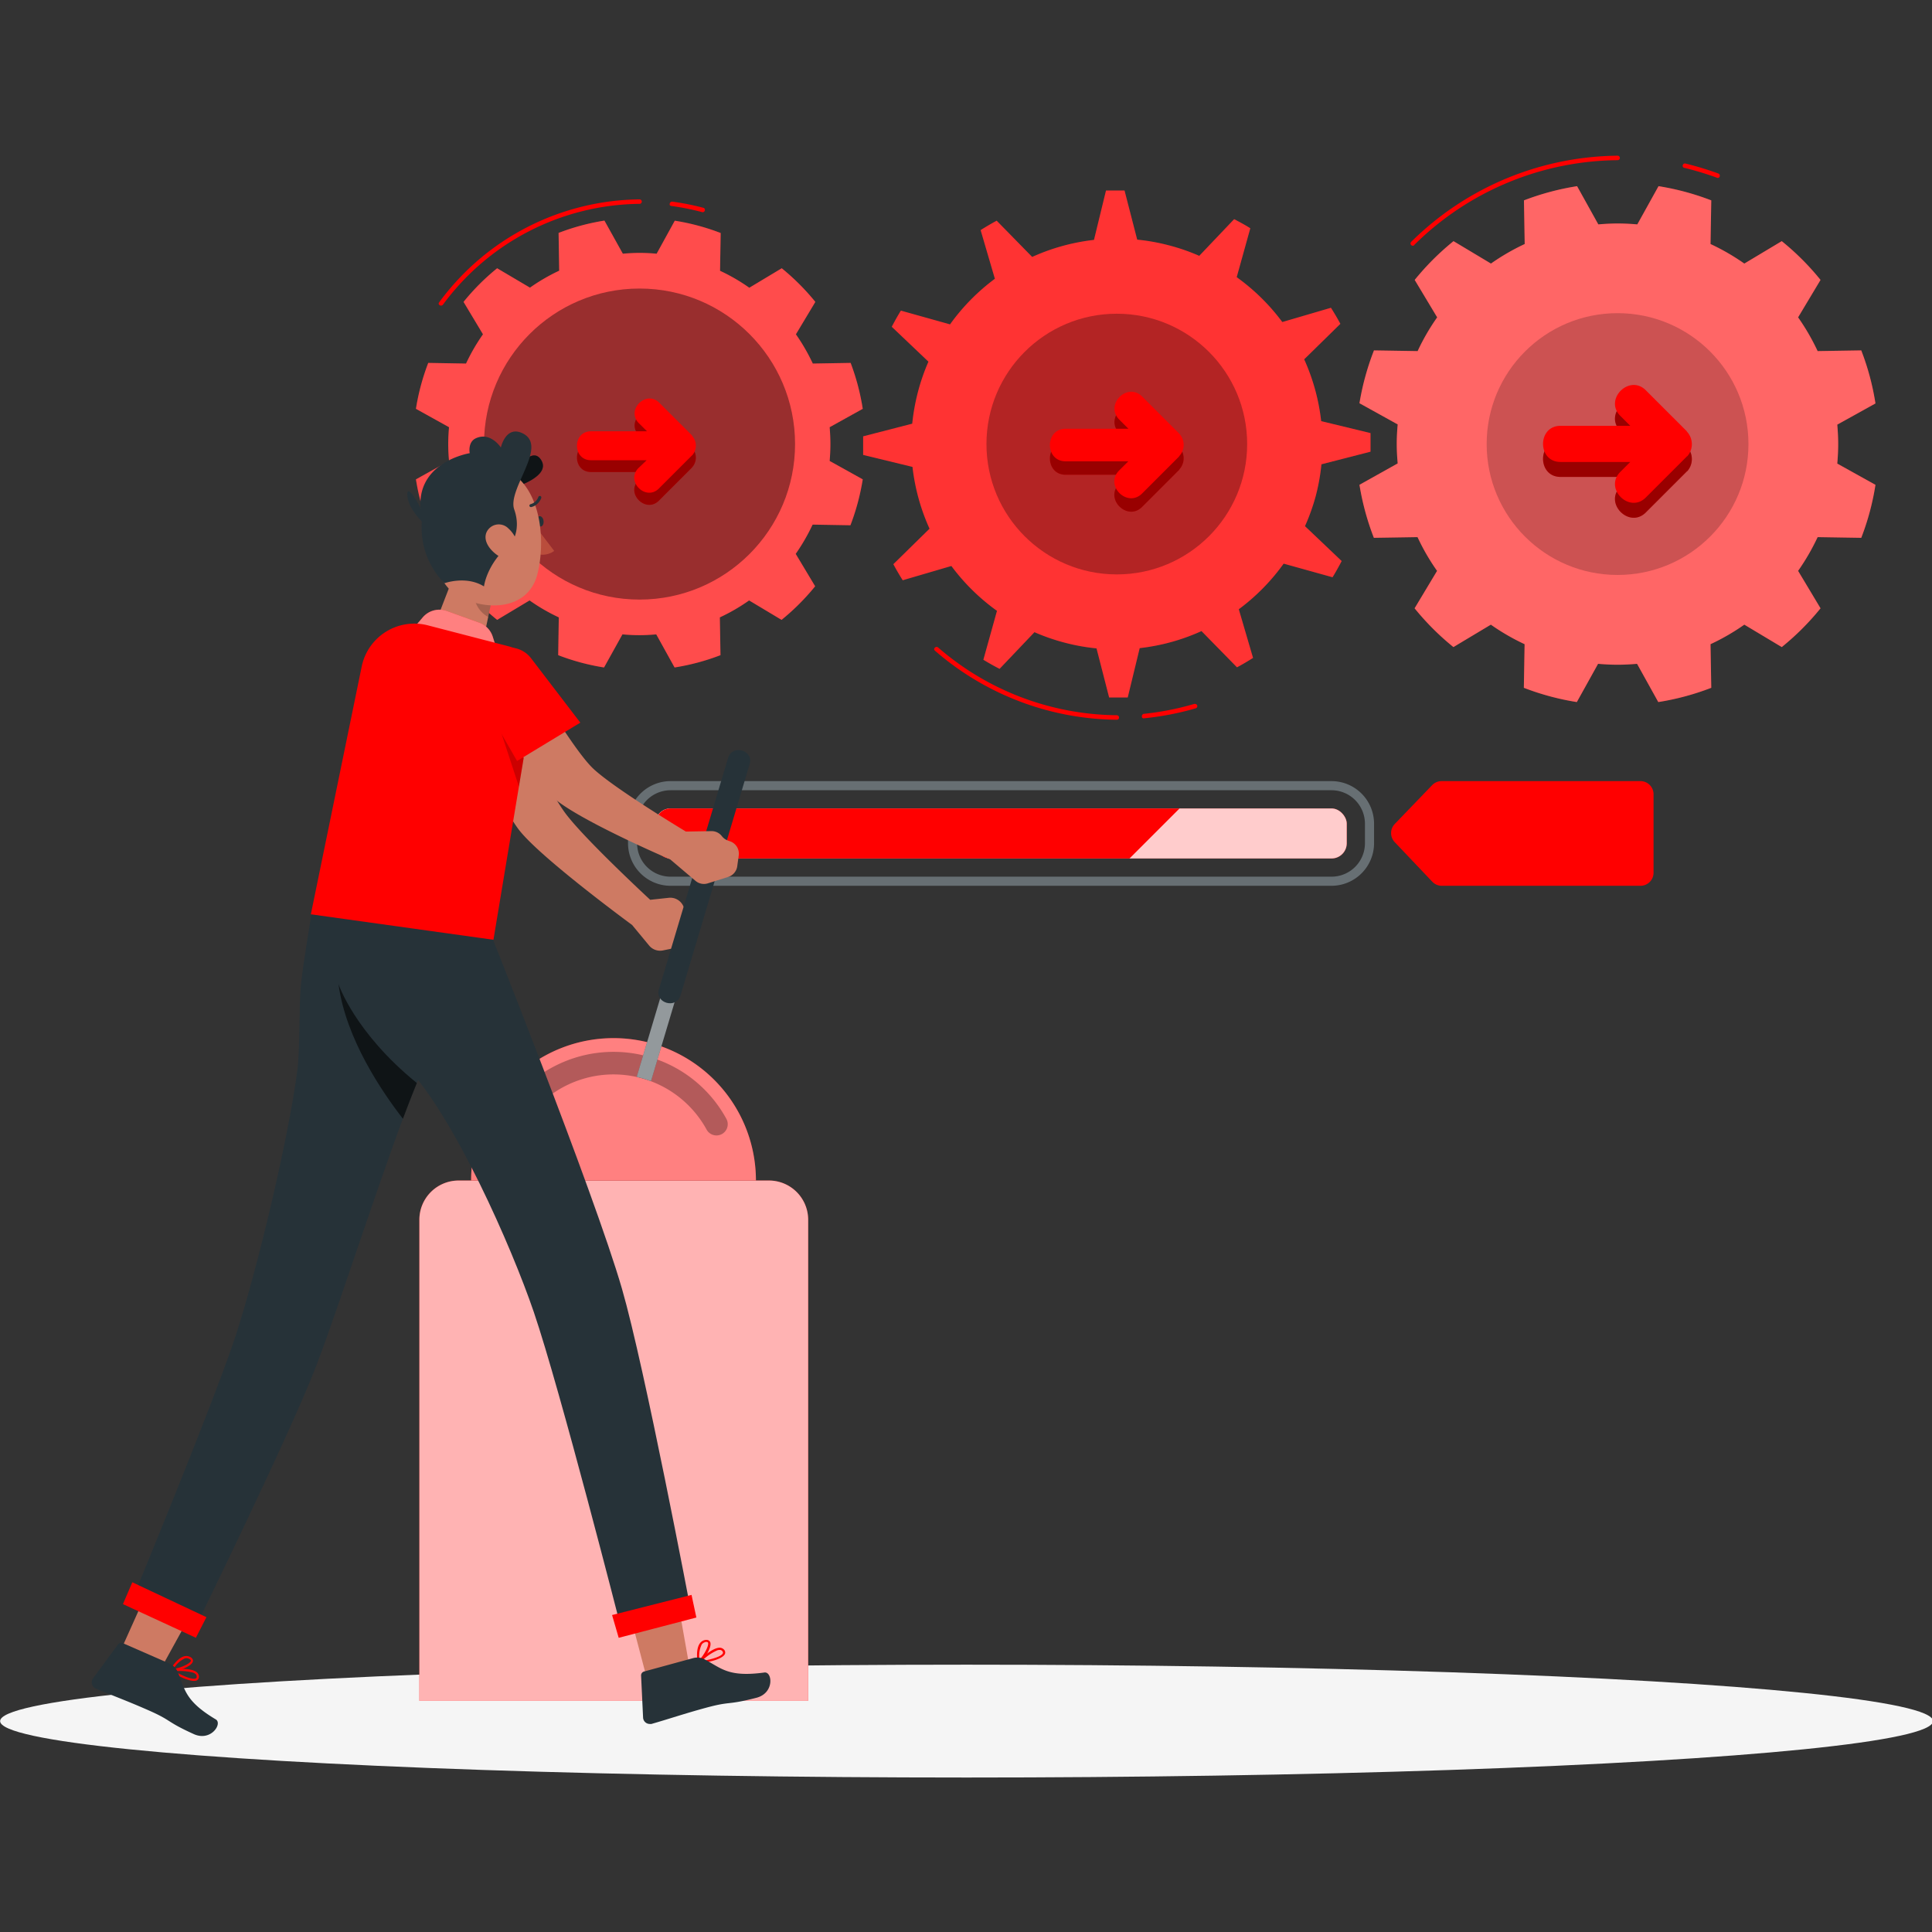 <?xml version="1.0" encoding="UTF-8"?>
<svg id="svg240" width="350" height="350" version="1.1" viewBox="0 0 350 350" xmlns="http://www.w3.org/2000/svg">
 <rect x="0" y="0" width="350" height="350" fill="#333333" stroke="none"/>
 <g id="g645" transform="matrix(.903 0 0 .903 -46.293 -60.594)">
  <g id="freepik--Shadow--inject-2">
   <ellipse id="freepik--path--inject-2" cx="245.18" cy="412.39" rx="193.89" ry="11.32" fill="#f5f5f5"/>
  </g>
  <g id="freepik--Process--inject-2">
   <rect id="rect85" x="182.74" y="229.29" width="138.71" height="10.04" rx="3.05" fill="#f00"/>
   <rect id="rect87" x="182.74" y="229.29" width="138.71" height="10.04" rx="3.05" fill="#fff" opacity=".8"/>
   <path id="path89" d="m318.39 244.81h-132.6a8.54 8.54 0 0 1-8.53-8.53v-3.94a8.54 8.54 0 0 1 8.53-8.53h132.6a8.55 8.55 0 0 1 8.54 8.53v3.94a8.55 8.55 0 0 1-8.54 8.53zm-132.6-19.17a6.72 6.72 0 0 0-6.71 6.7v3.94a6.71 6.71 0 0 0 6.71 6.7h132.6a6.71 6.71 0 0 0 6.71-6.7v-3.94a6.72 6.72 0 0 0-6.71-6.7z" fill="#263238"/>
   <g id="g93" opacity=".3">
    <path id="path91" d="m318.39 244.81h-132.6a8.54 8.54 0 0 1-8.53-8.53v-3.94a8.54 8.54 0 0 1 8.53-8.53h132.6a8.55 8.55 0 0 1 8.54 8.53v3.94a8.55 8.55 0 0 1-8.54 8.53zm-132.6-19.17a6.72 6.72 0 0 0-6.71 6.7v3.94a6.71 6.71 0 0 0 6.71 6.7h132.6a6.71 6.71 0 0 0 6.71-6.7v-3.94a6.72 6.72 0 0 0-6.71-6.7z" fill="#fff"/>
   </g>
   <path id="path95" d="m287.91 229.29h-102.12a3.06 3.06 0 0 0-3 3.05v3.94a3.06 3.06 0 0 0 3 3.05h92.08z" fill="#f00"/>
   <path id="path97" d="m380.39 244.81h-39.87a2.62 2.62 0 0 1-1.91-0.82l-7.54-7.94a2.63 2.63 0 0 1 0-3.63l7.52-7.81a2.65 2.65 0 0 1 1.89-0.8h39.89a2.63 2.63 0 0 1 2.63 2.63v15.75a2.62 2.62 0 0 1-2.61 2.62z" fill="#f00"/>
  </g>
  <g id="freepik--gear-3--inject-2">
   <path id="path106" d="m424.67 137.4-8.75 0.14a45 45 0 0 0-3.92-6.77l4.5-7.51a52 52 0 0 0-7.78-7.78l-7.51 4.5a44.27 44.27 0 0 0-6.78-3.92l0.15-8.76a52.36 52.36 0 0 0-10.58-2.85l-4.26 7.67c-1.29-0.11-2.59-0.18-3.91-0.18s-2.62 0.07-3.91 0.18l-4.26-7.67a52.54 52.54 0 0 0-10.66 2.85l0.15 8.76a44.17 44.17 0 0 0-6.77 3.92l-7.51-4.5a52.57 52.57 0 0 0-7.79 7.78l4.51 7.51a43.36 43.36 0 0 0-3.92 6.77l-8.76-0.14a52.36 52.36 0 0 0-2.91 10.6l7.67 4.25c-0.12 1.29-0.19 2.6-0.19 3.91s0.07 2.63 0.19 3.91l-7.67 4.29a52.36 52.36 0 0 0 2.89 10.64l8.76-0.14a43.36 43.36 0 0 0 3.92 6.77l-4.51 7.51a52.57 52.57 0 0 0 7.79 7.78l7.51-4.5a44.17 44.17 0 0 0 6.77 3.92l-0.15 8.75a51.91 51.91 0 0 0 10.63 2.86l4.26-7.67c1.29 0.11 2.59 0.18 3.91 0.18s2.62-0.07 3.91-0.18l4.26 7.67a51.74 51.74 0 0 0 10.63-2.86l-0.15-8.75a44.27 44.27 0 0 0 6.78-3.92l7.51 4.5a52 52 0 0 0 7.78-7.78l-4.5-7.51a45 45 0 0 0 3.92-6.77l8.75 0.14a51.09 51.09 0 0 0 2.85-10.63l-7.66-4.26c0.11-1.28 0.18-2.59 0.18-3.91s-0.07-2.62-0.18-3.91l7.66-4.25a51.09 51.09 0 0 0-2.85-10.64z" fill="#f00"/>
   <path id="path108" d="m424.67 137.4-8.75 0.14a45 45 0 0 0-3.92-6.77l4.5-7.51a52 52 0 0 0-7.78-7.78l-7.51 4.5a44.27 44.27 0 0 0-6.78-3.92l0.15-8.76a52.36 52.36 0 0 0-10.58-2.85l-4.26 7.67c-1.29-0.11-2.59-0.18-3.91-0.18s-2.62 0.07-3.91 0.18l-4.26-7.67a52.54 52.54 0 0 0-10.66 2.85l0.15 8.76a44.17 44.17 0 0 0-6.77 3.92l-7.51-4.5a52.57 52.57 0 0 0-7.79 7.78l4.51 7.51a43.36 43.36 0 0 0-3.92 6.77l-8.76-0.14a52.36 52.36 0 0 0-2.91 10.6l7.67 4.25c-0.12 1.29-0.19 2.6-0.19 3.91s0.07 2.63 0.19 3.91l-7.67 4.29a52.36 52.36 0 0 0 2.89 10.64l8.76-0.14a43.36 43.36 0 0 0 3.92 6.77l-4.51 7.51a52.57 52.57 0 0 0 7.79 7.78l7.51-4.5a44.17 44.17 0 0 0 6.77 3.92l-0.15 8.75a51.91 51.91 0 0 0 10.63 2.86l4.26-7.67c1.29 0.11 2.59 0.18 3.91 0.18s2.62-0.07 3.91-0.18l4.26 7.67a51.74 51.74 0 0 0 10.63-2.86l-0.15-8.75a44.27 44.27 0 0 0 6.78-3.92l7.51 4.5a52 52 0 0 0 7.78-7.78l-4.5-7.51a45 45 0 0 0 3.92-6.77l8.75 0.14a51.09 51.09 0 0 0 2.85-10.63l-7.66-4.26c0.11-1.28 0.18-2.59 0.18-3.91s-0.07-2.62-0.18-3.91l7.66-4.25a51.09 51.09 0 0 0-2.85-10.64z" fill="#fff" opacity=".4"/>
   <circle id="circle110" cx="375.78" cy="156.19" r="26.26" opacity=".2"/>
   <path id="path112" d="m389.75 161.65a3.67 3.67 0 0 0 0-4.89l-0.07-0.08v-0.05q-4.11-4.11-8.23-8.23c-3.3-3.3-8.43 1.82-5.12 5.13l2 2h-14c-4.66 0-4.67 7.25 0 7.25h14l-2 2c-3.31 3.31 1.82 8.43 5.12 5.13l8.23-8.23v-0.06z" fill="#f00"/>
   <path id="path114" d="m389.75 161.65a3.67 3.67 0 0 0 0-4.89l-0.07-0.08v-0.05q-4.11-4.11-8.23-8.23c-3.3-3.3-8.43 1.82-5.12 5.13l2 2h-14c-4.66 0-4.67 7.25 0 7.25h14l-2 2c-3.31 3.31 1.82 8.43 5.12 5.13l8.23-8.23v-0.06z" opacity=".4"/>
   <path id="path116" d="m389.75 158.65a3.67 3.67 0 0 0 0-4.89l-0.07-0.08v-0.05q-4.11-4.11-8.23-8.23c-3.3-3.3-8.43 1.82-5.12 5.13l2 2h-14c-4.66 0-4.67 7.25 0 7.25h14l-2 2c-3.31 3.31 1.82 8.43 5.12 5.13l8.23-8.23v-0.06z" fill="#f00"/>
   <path id="path118" d="m389.16 100.77a62.56 62.56 0 0 1 6.59 2c0.54 0.2 0.78-0.67 0.24-0.86a62.61 62.61 0 0 0-6.59-2c-0.56-0.13-0.8 0.74-0.24 0.87z" fill="#f00"/>
   <path id="path120" d="m335 116.24a58.64 58.64 0 0 1 40.79-17 0.45 0.45 0 0 0 0-0.9 59.63 59.63 0 0 0-41.43 17.3 0.453 0.453 0 0 0 0.64 0.64z" fill="#f00"/>
  </g>
  <g id="freepik--gear-2--inject-2">
   <path id="path123" d="m315.23 166.61a40.46 40.46 0 0 0 1.14-6.36l9.85-2.53v-3.73l-9.9-2.4a41.35 41.35 0 0 0-3.41-12.4l7.26-7.12c-0.59-1.1-1.22-2.17-1.89-3.22l-9.76 2.86a41.53 41.53 0 0 0-9.15-9l2.73-9.81c-1-0.65-2.14-1.25-3.24-1.83l-7 7.36a41 41 0 0 0-6.1-2.11 40.54 40.54 0 0 0-6.35-1.14l-2.54-9.85h-3.72l-2.41 9.9a41.24 41.24 0 0 0-12.4 3.42l-7.12-7.27c-1.1 0.59-2.17 1.22-3.22 1.89l2.86 9.76a41.53 41.53 0 0 0-9 9.15l-9.86-2.76c-0.65 1.05-1.25 2.14-1.83 3.24l7.36 7a40.89 40.89 0 0 0-2.11 6.09 41.74 41.74 0 0 0-1.14 6.35l-9.85 2.54v3.73l9.9 2.4a41.24 41.24 0 0 0 3.42 12.4l-7.26 7.12c0.59 1.1 1.21 2.17 1.88 3.22l9.76-2.86a41.53 41.53 0 0 0 9.15 9l-2.73 9.81c1.05 0.65 2.14 1.25 3.25 1.83l7-7.36a40.89 40.89 0 0 0 6.09 2.11 40.46 40.46 0 0 0 6.36 1.14l2.53 9.85h3.73l2.4-9.9a41.08 41.08 0 0 0 12.4-3.42l7.12 7.27c1.1-0.59 2.17-1.22 3.22-1.89l-2.86-9.76a41.31 41.31 0 0 0 9-9.15l9.81 2.73c0.65-1.05 1.25-2.14 1.83-3.25l-7.36-7a40.89 40.89 0 0 0 2.16-6.05z" fill="#f00"/>
   <path id="path125" d="m315.23 166.61a40.46 40.46 0 0 0 1.14-6.36l9.85-2.53v-3.73l-9.9-2.4a41.35 41.35 0 0 0-3.41-12.4l7.26-7.12c-0.59-1.1-1.22-2.17-1.89-3.22l-9.76 2.86a41.53 41.53 0 0 0-9.15-9l2.73-9.81c-1-0.65-2.14-1.25-3.24-1.83l-7 7.36a41 41 0 0 0-6.1-2.11 40.54 40.54 0 0 0-6.35-1.14l-2.54-9.85h-3.72l-2.41 9.9a41.24 41.24 0 0 0-12.4 3.42l-7.12-7.27c-1.1 0.59-2.17 1.22-3.22 1.89l2.86 9.76a41.53 41.53 0 0 0-9 9.15l-9.86-2.76c-0.65 1.05-1.25 2.14-1.83 3.24l7.36 7a40.89 40.89 0 0 0-2.11 6.09 41.74 41.74 0 0 0-1.14 6.35l-9.85 2.54v3.73l9.9 2.4a41.24 41.24 0 0 0 3.42 12.4l-7.26 7.12c0.59 1.1 1.21 2.17 1.88 3.22l9.76-2.86a41.53 41.53 0 0 0 9.15 9l-2.73 9.81c1.05 0.65 2.14 1.25 3.25 1.83l7-7.36a40.89 40.89 0 0 0 6.09 2.11 40.46 40.46 0 0 0 6.36 1.14l2.53 9.85h3.73l2.4-9.9a41.08 41.08 0 0 0 12.4-3.42l7.12 7.27c1.1-0.59 2.17-1.22 3.22-1.89l-2.86-9.76a41.31 41.31 0 0 0 9-9.15l9.81 2.73c0.65-1.05 1.25-2.14 1.83-3.25l-7.36-7a40.89 40.89 0 0 0 2.16-6.05z" fill="#fff" opacity=".2"/>
   <circle id="circle127" cx="275.32" cy="156.19" r="26.15" opacity=".3"/>
   <path id="path129" d="m287.89 161.25a3.3 3.3 0 0 0 0-4.4l-0.06-0.07-7.41-7.41c-3-3-7.58 1.64-4.61 4.61 0.61 0.62 1.23 1.23 1.84 1.84h-12.6c-4.2 0-4.21 6.53 0 6.53h12.58c-0.61 0.61-1.23 1.22-1.84 1.84-3 3 1.64 7.58 4.61 4.61l7.41-7.41z" fill="#f00"/>
   <path id="path131" d="m287.89 161.25a3.3 3.3 0 0 0 0-4.4l-0.06-0.07-7.41-7.41c-3-3-7.58 1.64-4.61 4.61 0.61 0.62 1.23 1.23 1.84 1.84h-12.6c-4.2 0-4.21 6.53 0 6.53h12.58c-0.61 0.61-1.23 1.22-1.84 1.84-3 3 1.64 7.58 4.61 4.61l7.41-7.41z" opacity=".4"/>
   <path id="path133" d="m287.89 158.55a3.3 3.3 0 0 0 0-4.4l-0.06-0.07-7.41-7.41c-3-3-7.58 1.64-4.61 4.61 0.61 0.62 1.23 1.23 1.84 1.84h-12.6c-4.2 0-4.21 6.53 0 6.53h12.58c-0.61 0.61-1.23 1.22-1.84 1.84-3 3 1.64 7.58 4.61 4.61l7.41-7.41a0.1 0.1 0 0 0 0-0.05z" fill="#f00"/>
   <path id="path135" d="m275.32 210.59a55.42 55.42 0 0 1-35.85-13.59c-0.44-0.38-1.08 0.26-0.64 0.64a56.43 56.43 0 0 0 36.49 13.86 0.45 0.45 0 0 0 0-0.9z" fill="#f00"/>
   <path id="path137" d="m290.9 208.31a56.42 56.42 0 0 1-10.13 2c-0.57 0.06-0.57 1 0 0.9a58.18 58.18 0 0 0 10.37-2 0.451 0.451 0 0 0-0.24-0.87z" fill="#f00"/>
  </g>
  <g id="freepik--gear-1--inject-2">
   <path id="path140" d="m221.92 139.91-7.59 0.13a39.27 39.27 0 0 0-3.39-5.87l3.9-6.5a46.25 46.25 0 0 0-6.74-6.75l-6.51 3.91a37.54 37.54 0 0 0-5.87-3.4l0.13-7.58a45 45 0 0 0-9.21-2.47l-3.64 6.62c-1.12-0.1-2.25-0.16-3.39-0.16s-2.27 0.06-3.39 0.16l-3.69-6.64a44.88 44.88 0 0 0-9.2 2.47l0.12 7.58a37.9 37.9 0 0 0-5.86 3.4l-6.59-3.89a45.28 45.28 0 0 0-6.74 6.75l3.9 6.5a38.47 38.47 0 0 0-3.4 5.87l-7.58-0.13a45.14 45.14 0 0 0-2.47 9.21l6.64 3.69c-0.1 1.11-0.16 2.24-0.16 3.38s0.06 2.27 0.16 3.39l-6.64 3.69a45.14 45.14 0 0 0 2.47 9.21l7.58-0.13a38.47 38.47 0 0 0 3.4 5.87l-3.9 6.5a44.74 44.74 0 0 0 6.74 6.74l6.51-3.9a37.9 37.9 0 0 0 5.86 3.4l-0.12 7.58a44.88 44.88 0 0 0 9.2 2.47l3.69-6.64c1.12 0.1 2.25 0.16 3.39 0.16s2.27-0.06 3.39-0.16l3.68 6.64a45 45 0 0 0 9.21-2.47l-0.13-7.58a37.54 37.54 0 0 0 5.87-3.4l6.51 3.9a45.69 45.69 0 0 0 6.74-6.74l-3.9-6.5a39.27 39.27 0 0 0 3.39-5.87l7.59 0.13a45.8 45.8 0 0 0 2.47-9.21l-6.64-3.69c0.09-1.12 0.15-2.24 0.15-3.39s-0.06-2.27-0.15-3.38l6.64-3.69a45.8 45.8 0 0 0-2.43-9.21z" fill="#f00"/>
   <path id="path142" d="m221.92 139.91-7.59 0.13a39.27 39.27 0 0 0-3.39-5.87l3.9-6.5a46.25 46.25 0 0 0-6.74-6.75l-6.51 3.91a37.54 37.54 0 0 0-5.87-3.4l0.13-7.58a45 45 0 0 0-9.21-2.47l-3.64 6.62c-1.12-0.1-2.25-0.16-3.39-0.16s-2.27 0.06-3.39 0.16l-3.69-6.64a44.88 44.88 0 0 0-9.2 2.47l0.12 7.58a37.9 37.9 0 0 0-5.86 3.4l-6.59-3.89a45.28 45.28 0 0 0-6.74 6.75l3.9 6.5a38.47 38.47 0 0 0-3.4 5.87l-7.58-0.13a45.14 45.14 0 0 0-2.47 9.21l6.64 3.69c-0.1 1.11-0.16 2.24-0.16 3.38s0.06 2.27 0.16 3.39l-6.64 3.69a45.14 45.14 0 0 0 2.47 9.21l7.58-0.13a38.47 38.47 0 0 0 3.4 5.87l-3.9 6.5a44.74 44.74 0 0 0 6.74 6.74l6.51-3.9a37.9 37.9 0 0 0 5.86 3.4l-0.12 7.58a44.88 44.88 0 0 0 9.2 2.47l3.69-6.64c1.12 0.1 2.25 0.16 3.39 0.16s2.27-0.06 3.39-0.16l3.68 6.64a45 45 0 0 0 9.21-2.47l-0.13-7.58a37.54 37.54 0 0 0 5.87-3.4l6.51 3.9a45.69 45.69 0 0 0 6.74-6.74l-3.9-6.5a39.27 39.27 0 0 0 3.39-5.87l7.59 0.13a45.8 45.8 0 0 0 2.47-9.21l-6.64-3.69c0.09-1.12 0.15-2.24 0.15-3.39s-0.06-2.27-0.15-3.38l6.64-3.69a45.8 45.8 0 0 0-2.43-9.21z" fill="#fff" opacity=".3"/>
   <circle id="circle144" cx="179.57" cy="156.19" r="31.2" opacity=".4"/>
   <path id="path146" d="m190.12 160.86a2.93 2.93 0 0 0 0-3.91v-0.07l-6.59-6.58c-2.64-2.64-6.74 1.46-4.1 4.1l1.57 1.6h-11.18c-3.74 0-3.74 5.8 0 5.8h11.18l-1.64 1.64c-2.64 2.64 1.46 6.74 4.1 4.1l6.59-6.59z" fill="#f00"/>
   <path id="path148" d="m190.12 160.86a2.93 2.93 0 0 0 0-3.91v-0.07l-6.59-6.58c-2.64-2.64-6.74 1.46-4.1 4.1l1.57 1.6h-11.18c-3.74 0-3.74 5.8 0 5.8h11.18l-1.64 1.64c-2.64 2.64 1.46 6.74 4.1 4.1l6.59-6.59z" opacity=".4"/>
   <path id="path150" d="m190.12 158.46a2.93 2.93 0 0 0 0-3.91v-0.07l-6.59-6.58c-2.64-2.64-6.74 1.46-4.1 4.1l1.64 1.63h-11.25c-3.74 0-3.74 5.8 0 5.8h11.18l-1.64 1.57c-2.64 2.64 1.46 6.74 4.1 4.1l6.59-6.59z" fill="#f00"/>
   <path id="path152" d="m140.13 128.23a49.57 49.57 0 0 1 39.44-20.23 0.45 0.45 0 0 0 0-0.9 50.49 50.49 0 0 0-40.21 20.67c-0.35 0.46 0.43 0.91 0.77 0.45z" fill="#f00"/>
   <path id="path154" d="m185.93 108.42a51.92 51.92 0 0 1 6.2 1.24c0.56 0.14 0.8-0.73 0.24-0.87a50 50 0 0 0-6.2-1.23c-0.56-0.08-0.81 0.79-0.24 0.86z" fill="#f00"/>
  </g>
  <g id="freepik--Character--inject-2">
   <path id="path157" d="m150.62 204s9.7 20.24 13.94 26.08c3.67 5.07 17.15 17.54 17.15 17.54l3.72-0.4a2.85 2.85 0 0 1 2.85 1.53l0.42 0.81a2.85 2.85 0 0 0 0.68 0.86l0.66 0.57a2.85 2.85 0 0 1 0.72 3.41l-0.51 1a2.84 2.84 0 0 1-2 1.56l-4 0.82a2.86 2.86 0 0 1-2.77-1l-3.4-4.11s-17.94-13.15-22.54-18.88c-3.71-4.62-11-21-11-21z" fill="#ce7a63"/>
   <path id="path159" d="m202.92 303.94a28.57 28.57 0 1 0-57.14 0z" fill="#f00"/>
   <path id="path161" d="m202.92 303.94a28.57 28.57 0 1 0-57.14 0z" fill="#fff" opacity=".5"/>
   <g id="g165" opacity=".3">
    <path id="path163" d="m195.9 294.71a2.26 2.26 0 0 1-2.88-1 21.29 21.29 0 0 0-37.34 0 2.27 2.27 0 0 1-2.88 1 2.24 2.24 0 0 1-1.11-3.11 25.79 25.79 0 0 1 45.32 0 2.25 2.25 0 0 1-1.11 3.11z"/>
   </g>
   <path id="path167" d="m198.05 219.37-19.05 63.78a21.53 21.53 0 0 1 2.87 0.85q7.94-26.55 15.86-53.1l3.21-10.73c0.56-1.86-2.34-2.65-2.89-0.8z" fill="#263238"/>
   <g id="g171" opacity=".5">
    <path id="path169" d="m198.05 219.37-19.05 63.78a21.53 21.53 0 0 1 2.87 0.85q7.94-26.55 15.86-53.1l3.21-10.73c0.56-1.86-2.34-2.65-2.89-0.8z" fill="#fff"/>
   </g>
   <path id="path173" d="m187.8 266.79q6.93-23.22 13.87-46.42c0.83-2.78-3.52-4-4.34-1.2q-6.95 23.21-13.87 46.42c-0.83 2.78 3.51 4 4.34 1.2z" fill="#263238"/>
   <path id="path175" d="m143.26 303.94h62.27a7.87 7.87 0 0 1 7.87 7.87v96.51h-78v-96.51a7.87 7.87 0 0 1 7.86-7.87z" fill="#f00"/>
   <path id="path177" d="m143.26 303.94h62.27a7.87 7.87 0 0 1 7.87 7.87v96.51h-78v-96.51a7.87 7.87 0 0 1 7.86-7.87z" fill="#fff" opacity=".7"/>
   <polygon id="polygon179" points="181.39 405.17 189.82 402.83 186.22 382.5 176.39 386.17" fill="#ce7a63"/>
   <path id="path181" d="m191.47 400.79a0.25 0.25 0 0 1-0.22-0.13 0.22 0.22 0 0 1 0.05-0.25c0.11-0.12 2.74-2.74 4.34-2.74a1.16 1.16 0 0 1 0.8 0.31 0.83 0.83 0 0 1 0.27 0.92c-0.24 0.58-1.33 1.09-2.44 1.39a16.6 16.6 0 0 1-2.8 0.5zm0.61-0.47c1.72-0.25 4-0.88 4.22-1.57 0-0.09 0.06-0.23-0.17-0.45a0.61 0.61 0 0 0-0.49-0.19 1.42 1.42 0 0 0-0.42 0.06 10.09 10.09 0 0 0-3.14 2.15z" fill="#f00"/>
   <path id="path183" d="m191.36 400.8a0.19 0.19 0 0 1-0.15-0.16c0-0.12-0.44-2.59 0.45-3.83a1.65 1.65 0 0 1 1.07-0.69c0.6-0.1 0.86 0.15 1 0.39 0.47 0.95-1.15 3.47-2.09 4.23a0.12 0.12 0 0 1-0.09 0 0.17 0.17 0 0 1-0.19 0.06zm1.34-4.24a1.16 1.16 0 0 0-0.66 0.47 5.2 5.2 0 0 0-0.44 3.06c0.93-1 1.93-2.85 1.71-3.44 0 0-0.1-0.2-0.49-0.13h-0.12z" fill="#f00"/>
   <path id="path185" d="m190.22 399.78-9.74 2.66a0.81 0.81 0 0 0-0.6 0.82l0.4 8.41a1.34 1.34 0 0 0 1.4 1.29 0.86 0.86 0 0 0 0.28 0c3.5-1 6.57-2.06 10.95-3.25 5.16-1.4 4-0.43 10.11-2 3.66-0.95 3.2-5.29 1.6-5.07-7.34 1-8.66-0.9-12.09-2.69a3.23 3.23 0 0 0-2.31-0.17z" fill="#263238"/>
   <polygon id="polygon187" points="74.93 399.46 82.96 402.94 92.92 384.85 82.97 381.53" fill="#ce7a63"/>
   <path id="path189" d="m85.53 402.38a0.22 0.22 0 0 1-0.09-0.24 0.2 0.2 0 0 1 0.19-0.16c0.16 0 3.86-0.41 5.1 0.6a1.15 1.15 0 0 1 0.43 0.74 0.83 0.83 0 0 1-0.37 0.88c-0.55 0.3-1.72 0-2.77-0.44a16.79 16.79 0 0 1-2.49-1.38zm0.77 0c1.49 0.89 3.63 1.81 4.27 1.43 0.08 0 0.19-0.14 0.15-0.45a0.61 0.61 0 0 0-0.27-0.45 1.25 1.25 0 0 0-0.37-0.22 10.25 10.25 0 0 0-3.78-0.3z" fill="#f00"/>
   <path id="path191" d="m85.43 402.32a0.2 0.2 0 0 1 0-0.22c0-0.1 1.28-2.29 2.75-2.7a1.65 1.65 0 0 1 1.27 0.14c0.53 0.3 0.58 0.66 0.5 0.9-0.24 1-3.08 2-4.29 2a0.16 0.16 0 0 1-0.09 0 0.21 0.21 0 0 1-0.14-0.12zm3.71-2.45a1.08 1.08 0 0 0-0.81-0.05 5.1 5.1 0 0 0-2.26 2.1c1.32-0.16 3.29-1 3.49-1.61 0-0.06 0-0.21-0.3-0.4h-0.12z" fill="#f00"/>
   <path id="path193" d="m85.18 400.81-9.25-4.05a0.83 0.83 0 0 0-1 0.26l-5 6.8a1.36 1.36 0 0 0 0.28 1.89 2 2 0 0 0 0.25 0.14c3.36 1.41 6.4 2.52 10.55 4.35 4.9 2.15 3.4 2.19 9.12 4.79 3.45 1.57 5.82-2.1 4.43-2.94-6.36-3.79-6.17-6.13-7.71-9.68a3.24 3.24 0 0 0-1.67-1.56z" fill="#263238"/>
   <path id="path195" d="m154.79 164.77s6.85-2.1 5.13-5.23c-1.5-2.71-4 0.56-4 0.56z" fill="#263238"/>
   <path id="path197" d="m154.79 164.77s6.85-2.1 5.13-5.23c-1.5-2.71-4 0.56-4 0.56z" opacity=".6"/>
   <polygon id="polygon199" points="148.54 194.06 139.11 190.84 141.93 183.56 149.87 187.72" fill="#ce7a63"/>
   <path id="path201" d="m149.21 190.88a5.53 5.53 0 0 1-2.75-3.67l1.55-0.47 1.86 1z" opacity=".2"/>
   <path id="path203" d="m160.32 171.64c0.06 0.57-0.2 1.06-0.58 1.09s-0.76-0.43-0.79-1 0.2-1.05 0.58-1.07 0.74 0.42 0.79 0.98z" fill="#263238"/>
   <path id="path205" d="m159.24 173.42 3.21 4.21a4 4 0 0 1-3.54 0.58z" fill="#ba4d3c"/>
   <path id="path207" d="m137.72 171.08c0.36 7.57 0.34 10.78 4.18 14.77 5.9 4.11 15.2 4 17.15-3.46 1.76-6.74 0.88-18-6.64-21.22a10.53 10.53 0 0 0-13.86 5.24 10.12 10.12 0 0 0-0.83 4.67z" fill="#ce7a63"/>
   <path id="path209" d="m159.5 166.6a0.32 0.32 0 0 0-0.22 0.19 2.33 2.33 0 0 1-1.56 1.46 0.3 0.3 0 0 0-0.24 0.35 0.32 0.32 0 0 0 0.37 0.23 2.84 2.84 0 0 0 2-1.82 0.3 0.3 0 0 0-0.17-0.39 0.37 0.37 0 0 0-0.18-0.02z" fill="#263238"/>
   <path id="path211" d="m134.19 193.16 1.91-2.23a4.39 4.39 0 0 1 4.81-1.25l6.52 2.35a4.38 4.38 0 0 1 2.69 2.8l0.74 2.33z" fill="#f00"/>
   <path id="path213" d="m134.19 193.16 1.91-2.23a4.39 4.39 0 0 1 4.81-1.25l6.52 2.35a4.38 4.38 0 0 1 2.69 2.8l0.74 2.33z" fill="#fff" opacity=".5"/>
   <path id="path215" d="m148.12 250.44s22.34 55.87 27.93 75.23c4.56 15.75 13.77 64.33 13.77 64.33l-14 3.57s-12.17-47.71-17.46-63.24c-4.48-13.14-16-39.22-25.57-49.3-1.61-1.7-6.14-3.61-7.7-5.36-3.21-3.62-6.92-12.93-7.93-17.67-0.46-2.16 0-8.83 0-8.83z" fill="#263238"/>
   <path id="path217" d="m148.12 250.44s-5.34 16.95-7.65 22.39c-1.24 2.95-4.36 8.57-5.58 11.52-5.74 13.85-14.84 42.7-20.07 56.49-5.16 13.57-24.35 52.73-24.35 52.73l-12.67-5.57s16.25-39.26 20.67-52.7c4.31-13.08 10.74-40 12.47-53.64 0.53-4.22 0.29-12.76 0.7-17 0.37-3.9 2.33-15.5 2.33-15.5z" fill="#263238"/>
   <path id="path219" d="m113.63 250.53 36.63 5.11 8.42-50.64a7.26 7.26 0 0 0-5.35-8.23l-16.23-4.21a10.78 10.78 0 0 0-13.27 8.26z" fill="#f00"/>
   <polygon id="polygon221" points="150.31 209.5 155.37 224.91 156.99 215.16" opacity=".2"/>
   <polygon id="polygon223" points="75.93 388.92 90.56 395.67 92.68 391.54 77.81 384.54" fill="#f00"/>
   <polygon id="polygon225" points="175.39 395.68 190.97 391.61 190 387.07 174.06 391.11" fill="#f00"/>
   <path id="path227" d="m153.89 176s2-2.56 0.54-6.69 7-12.76 1.63-15.3c-3.34-1.58-4.31 2.87-4.31 2.87s-2.05-3.19-5-1.86c-1.7 0.77-1.25 3-1.25 3s-12.06 1.91-9.55 13.09a15.9 15.9 0 0 0 4.48 13s4.35-1.59 7.93 0.64c0.02 0.01 0.46-4.6 5.53-8.75z" fill="#263238"/>
   <path id="path229" d="m137.08 172.82s-3.79-3.06-4.09-6.2 3.01 2.17 4.09 6.2z" fill="#263238"/>
   <path id="path231" d="m153.28 173.14a5.85 5.85 0 0 1 1.94 4.06c0.08 2.06-1.92 2.6-3.64 1.62s-3.48-3-2.73-4.88a2.7 2.7 0 0 1 4.43-0.8z" fill="#ce7a63"/>
   <path id="path233" d="m119.18 264.55c1.46 11 8.81 21.7 12.92 27 1-2.66 1.93-5.08 2.79-7.17-12.5-10.16-15.71-19.83-15.71-19.83z" opacity=".6"/>
   <path id="path235" d="m156.3 200.44s9.25 16.12 13.73 20.62c3.88 3.88 18.84 12.87 18.84 12.87l5.08-0.09a2.61 2.61 0 0 1 2.13 1 2.64 2.64 0 0 0 1.22 0.89l0.44 0.16a2.61 2.61 0 0 1 1.73 2.83l-0.3 2.18a2.62 2.62 0 0 1-1.81 2.13l-4.09 1.29a2.6 2.6 0 0 1-2.47-0.5l-5.07-4.3s-18.72-8-23.66-12.56c-3.71-3.39-10.95-16.84-10.95-16.84z" fill="#ce7a63"/>
   <path id="path237" d="m157.79 199.14 9.9 12.94-12.69 7.69-7.75-13.48a5.44 5.44 0 0 1 1.41-7l1.47-1.12a5.44 5.44 0 0 1 7.66 0.97z" fill="#f00"/>
  </g>
 </g>
</svg>
